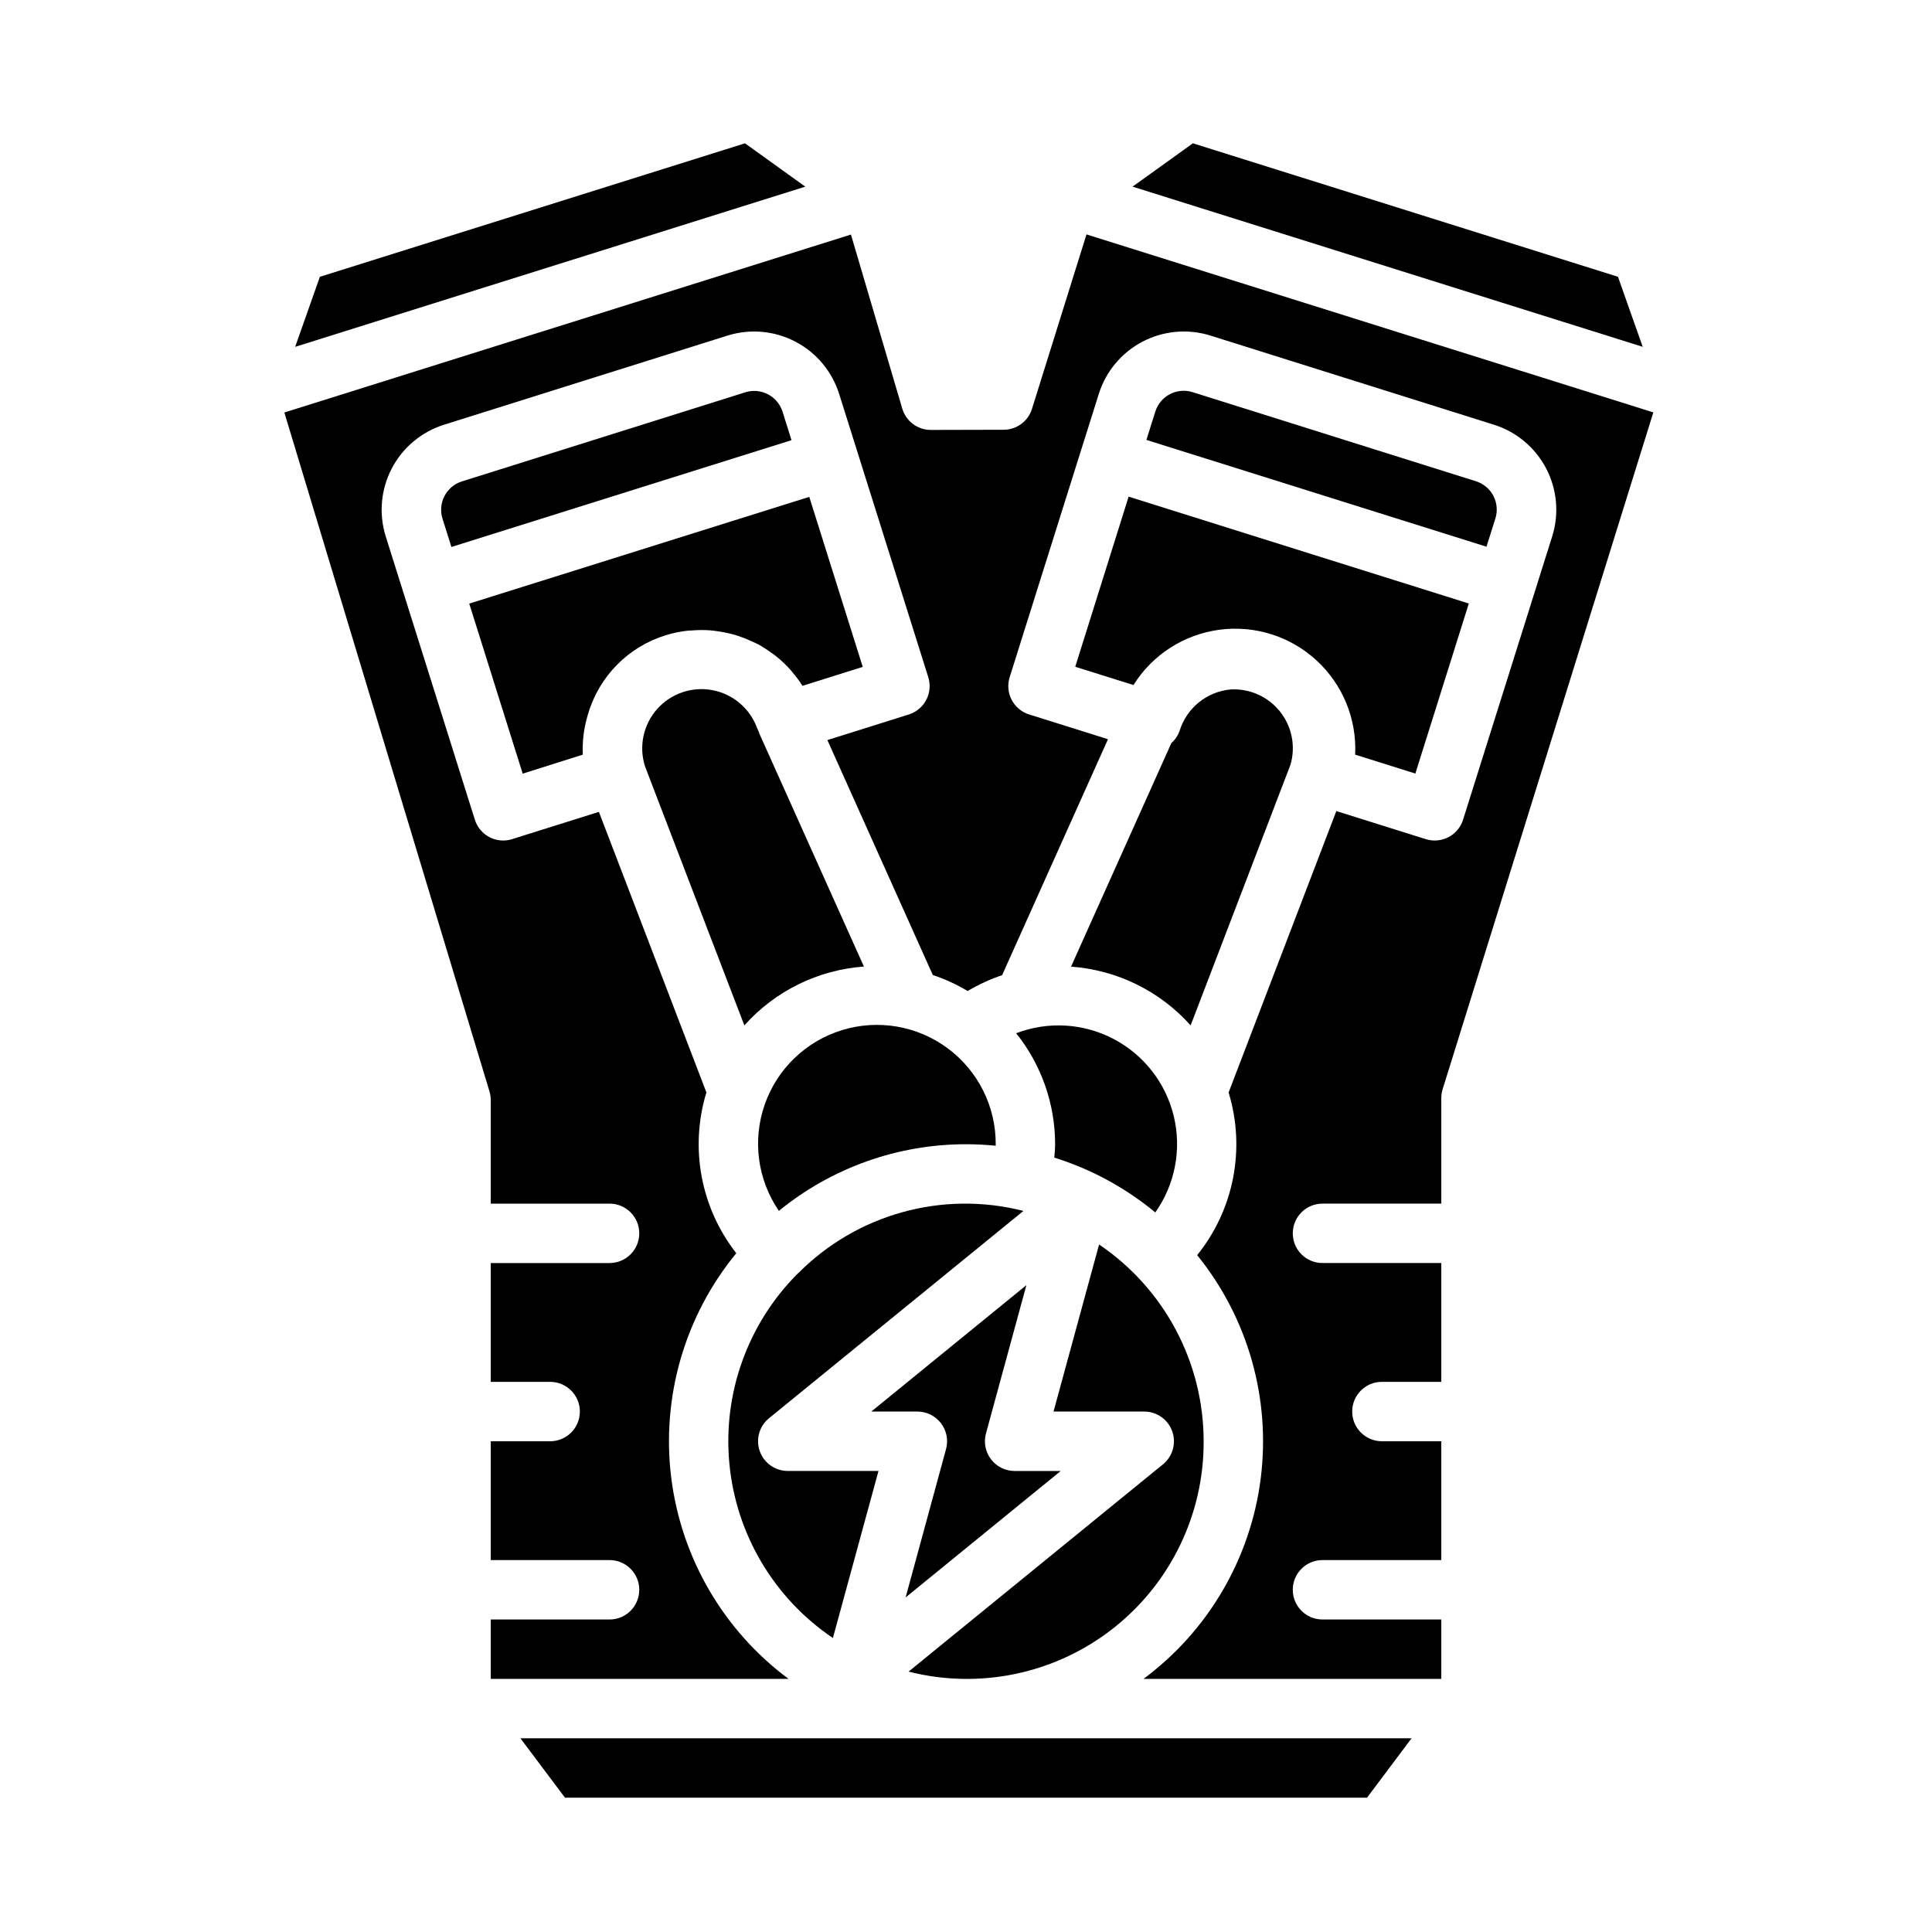 <?xml version="1.0" encoding="UTF-8"?>
<!-- Uploaded to: ICON Repo, www.svgrepo.com, Generator: ICON Repo Mixer Tools -->
<svg fill="#000000" width="800px" height="800px" version="1.1" viewBox="144 144 512 512" xmlns="http://www.w3.org/2000/svg">
 <g>
  <path d="m341.26 415.74c8.137-9.113 19.5-14.707 31.684-15.594l-27.672-61.66h0.004c-0.125-0.277-0.23-0.559-0.324-0.844-0.086-0.285-0.242-0.527-0.348-0.789-1.922-5.172-6.418-8.957-11.848-9.965-5.426-1.008-10.984 0.906-14.637 5.047-3.652 4.141-4.859 9.895-3.184 15.152z"/>
  <path d="m350.41 464.89c14-11.43 31.52-17.664 49.594-17.656 2.644 0 5.266 0.141 7.871 0.395v-0.395c0.043-10.016-4.68-19.453-12.723-25.422-8.039-5.969-18.441-7.758-28.016-4.816-9.57 2.941-17.176 10.262-20.477 19.719-3.305 9.453-1.91 19.914 3.75 28.176z"/>
  <path d="m364.73 578.09 12.078-44.27h-24.043c-3.328 0-6.297-2.098-7.414-5.234-1.117-3.137-0.141-6.637 2.441-8.738l67.426-54.938-0.004-0.004c-21.422-5.461-44.137 0.828-59.699 16.531h-0.043c-13.297 13.277-19.965 31.805-18.172 50.512s11.852 35.633 27.43 46.141z"/>
  <path d="m341.52 247.96-75.105 23.617c-1.992 0.625-3.652 2.019-4.617 3.871-0.969 1.852-1.156 4.008-0.531 6l2.363 7.504 90.125-28.301-2.363-7.512h0.004c-0.621-1.996-2.012-3.664-3.863-4.637-1.852-0.973-4.016-1.168-6.012-0.543z"/>
  <path d="m298.45 343.99c-0.156-3.379 0.238-6.762 1.172-10.012 0.07-0.27 0.148-0.535 0.227-0.789h0.004c2.93-9.984 10.688-17.824 20.641-20.867 1.914-0.59 3.887-0.992 5.879-1.203 0.504-0.062 1.008 0 1.512-0.078v-0.004c1.391-0.09 2.789-0.09 4.18 0 0.676 0.047 1.332 0.141 1.992 0.234v0.004c1.215 0.152 2.418 0.383 3.606 0.684 0.668 0.172 1.332 0.355 1.984 0.574 1.172 0.387 2.32 0.844 3.438 1.371 0.574 0.27 1.156 0.512 1.723 0.789l0.004-0.004c1.246 0.684 2.445 1.453 3.59 2.301 0.363 0.262 0.746 0.473 1.094 0.789v-0.004c1.504 1.188 2.898 2.504 4.164 3.938 0.094 0.109 0.156 0.227 0.25 0.34 1.012 1.16 1.934 2.398 2.758 3.699l15.965-5.016-14.168-45.059-90.113 28.285 14.168 45.066z"/>
  <path d="m572.78 217.35-112.65-35.375-15.988 11.484 135.19 42.453z"/>
  <path d="m293.73 620.41h212.54l11.809-15.742h-236.16z"/>
  <path d="m341.43 181.98-112.66 35.375-6.551 18.562 135.19-42.453z"/>
  <path d="m413.28 417.81c6.691 8.344 10.336 18.723 10.336 29.418 0 1.203-0.133 2.363-0.219 3.551 9.781 3.055 18.875 7.992 26.766 14.531 5.227-7.383 7.016-16.656 4.914-25.453-2.102-8.797-7.894-16.262-15.895-20.484s-17.43-4.789-25.879-1.562z"/>
  <path d="m431.93 206.12-14.453 46.258c-1.027 3.269-4.055 5.5-7.484 5.512l-19.332 0.047c-3.492-0.004-6.566-2.305-7.551-5.652l-13.602-46.125-150.15 47.156 54.355 179.91c0.223 0.738 0.336 1.504 0.34 2.273v27.477h31.488c4.348 0 7.871 3.523 7.871 7.871s-3.523 7.871-7.871 7.871h-31.488v31.488h15.742c4.348 0 7.875 3.523 7.875 7.871s-3.527 7.871-7.875 7.871h-15.742v31.488h31.488c4.348 0 7.871 3.527 7.871 7.875s-3.523 7.871-7.871 7.871h-31.488v15.742h78.926c-17.246-12.805-28.492-32.117-31.109-53.438-2.617-21.316 3.617-42.777 17.254-59.375-9.438-12.055-12.395-27.961-7.922-42.605l-28.488-74.352-23.004 7.227 0.004 0.004c-0.766 0.238-1.562 0.363-2.363 0.359-3.438 0-6.477-2.231-7.508-5.508l-18.895-60.07-4.723-15.004v-0.004c-1.875-5.973-1.305-12.449 1.594-18.004 2.898-5.551 7.883-9.723 13.859-11.602l75.105-23.617c5.977-1.871 12.449-1.297 18 1.602 5.551 2.898 9.723 7.887 11.602 13.859l4.723 15.004 18.895 60.062h-0.004c0.629 1.992 0.438 4.152-0.527 6.004s-2.629 3.242-4.621 3.871l-21.586 6.785 27.938 62.27 0.004-0.004c3.223 1.074 6.316 2.496 9.23 4.242 2.887-1.723 5.949-3.133 9.133-4.203l28.055-62.527-20.906-6.566v0.004c-1.992-0.629-3.652-2.019-4.617-3.871-0.969-1.852-1.156-4.012-0.531-6.004l18.895-60.062 4.723-15.004c1.875-5.977 6.047-10.961 11.602-13.863 5.551-2.898 12.027-3.473 18.004-1.598l75.105 23.617c5.977 1.879 10.957 6.055 13.855 11.605 2.894 5.551 3.469 12.027 1.59 18l-4.723 15.004-18.895 60.07 0.004 0.004c-0.629 1.988-2.019 3.652-3.871 4.617-1.852 0.965-4.012 1.156-6.004 0.531l-23.711-7.445-28.551 74.586c4.543 14.855 1.422 31-8.328 43.098 13.441 16.609 19.523 37.988 16.836 59.188-2.684 21.199-13.906 40.383-31.066 53.113h78.922v-15.742h-31.488c-4.348 0-7.871-3.523-7.871-7.871s3.523-7.875 7.871-7.875h31.488v-31.488h-15.742c-4.348 0-7.871-3.523-7.871-7.871s3.523-7.871 7.871-7.871h15.742v-31.488h-31.488c-4.348 0-7.871-3.523-7.871-7.871s3.523-7.871 7.871-7.871h31.488v-27.965c0.004-0.797 0.121-1.594 0.355-2.359l55.836-179.36z"/>
  <path d="m462.98 525.95c-0.012-20.902-10.395-40.438-27.711-52.145l-12.074 44.273h24.039c3.328 0 6.301 2.094 7.418 5.231 1.117 3.137 0.137 6.641-2.441 8.742l-67.426 54.938v0.004c18.809 4.785 38.77 0.598 54.066-11.344 15.297-11.941 24.207-30.293 24.129-49.699z"/>
  <path d="m428.95 320.7 15.43 4.84c5.016-8.012 13.336-13.379 22.707-14.645 9.367-1.266 18.812 1.699 25.777 8.094 6.965 6.394 10.727 15.555 10.262 24.996l15.957 5.016 14.168-45.066-90.156-28.316z"/>
  <path d="m540.29 281.41c0.629-1.992 0.438-4.152-0.527-6-0.969-1.852-2.629-3.246-4.621-3.871l-75.098-23.617c-1.992-0.625-4.152-0.434-6.004 0.531-1.852 0.965-3.242 2.625-3.867 4.617l-2.363 7.512 90.125 28.301z"/>
  <path d="m459.53 415.74 26.48-69.133c1.398-4.871 0.348-10.121-2.824-14.074-3.172-3.957-8.062-6.125-13.125-5.816-3.066 0.293-5.981 1.488-8.371 3.434-2.394 1.941-4.156 4.551-5.074 7.492-0.434 1.266-1.191 2.398-2.195 3.281l-26.582 59.246c12.184 0.879 23.551 6.461 31.691 15.57z"/>
  <path d="m384 567.33 41.105-33.504h-12.215c-2.457 0-4.769-1.145-6.258-3.094-1.492-1.949-1.984-4.484-1.34-6.852l10.715-39.305-41.109 33.504h12.219c2.453 0 4.766 1.145 6.254 3.094 1.492 1.949 1.988 4.481 1.34 6.848z"/>
 </g>
</svg>
